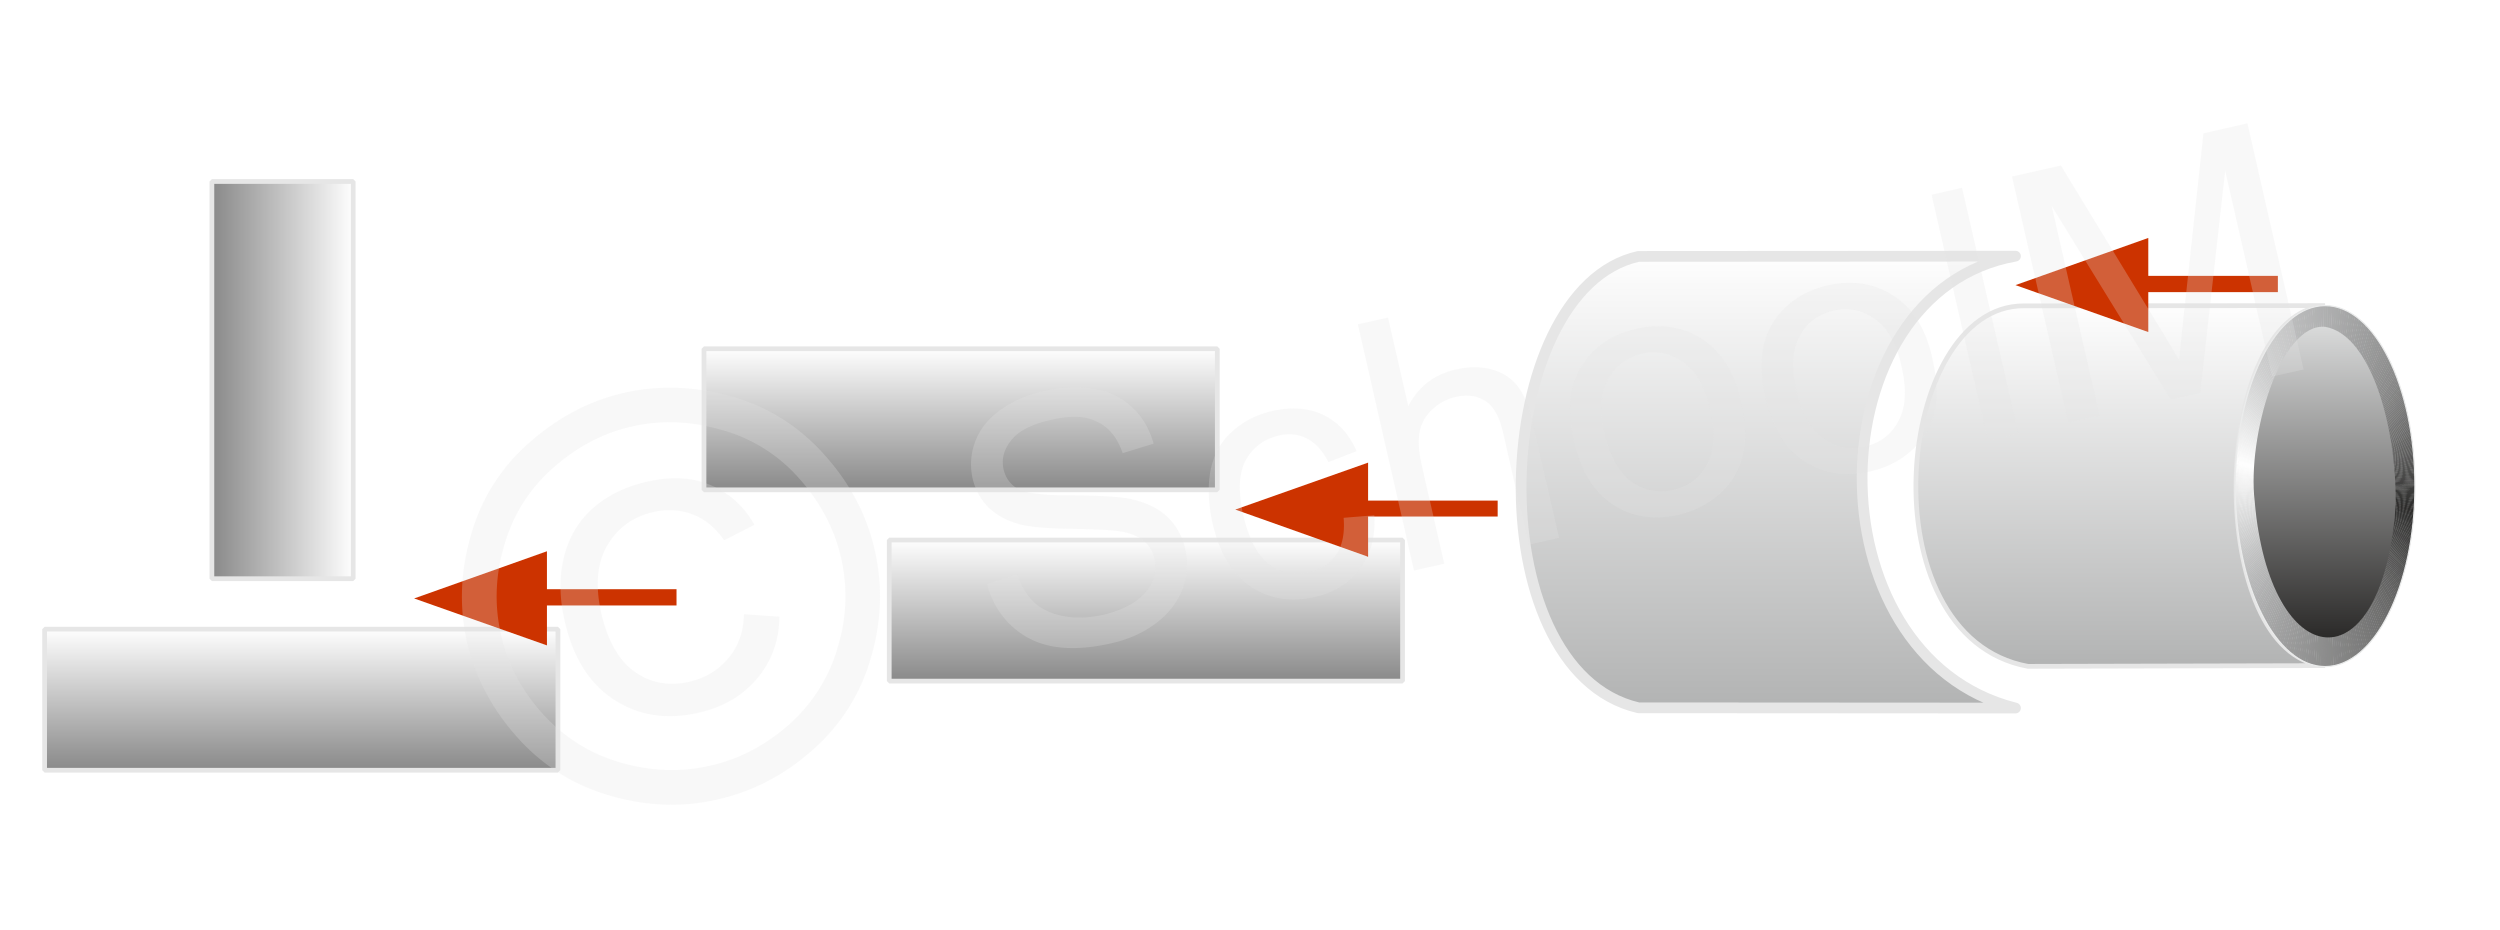 <svg xmlns="http://www.w3.org/2000/svg" width="484" height="180" style="shape-rendering:geometricPrecision;text-rendering:geometricPrecision;image-rendering:optimizeQuality;fill-rule:evenodd;clip-rule:evenodd" viewBox="0 0 100.04 37.24" xmlns:xlink="http://www.w3.org/1999/xlink"><defs><clipPath id="id0"><path d="M96.68 19.47c0 3.99-1.61 7.23-3.6 7.23-1.98 0-3.6-3.24-3.6-7.23s1.62-7.23 3.6-7.23c1.99 0 3.6 3.24 3.6 7.23z"/></clipPath><linearGradient id="id1" gradientUnits="objectBoundingBox" x1="50.004%" y1="99.997%" x2="50.004%" y2="0%"><stop offset="0" style="stop-opacity:1;stop-color:#898989"/><stop offset="1" style="stop-opacity:1;stop-color:#fefefe"/></linearGradient><linearGradient id="id2" gradientUnits="userSpaceOnUse" x1="93.06" y1="25.53" x2="93.06" y2="13.08"><stop offset="0" style="stop-opacity:1;stop-color:#2b2a29"/><stop offset="1" style="stop-opacity:1;stop-color:#d9dada"/></linearGradient><linearGradient id="id3" gradientUnits="userSpaceOnUse" xlink:href="#id1" x1="8.44" y1="15.23" x2="14.1" y2="15.23"/><linearGradient id="id4" gradientUnits="userSpaceOnUse" x1="70.78" y1="28.36" x2="70.78" y2="10.26"><stop offset="0" style="stop-opacity:1;stop-color:#b2b3b3"/><stop offset="1" style="stop-opacity:1;stop-color:#fefefe"/></linearGradient><linearGradient id="id5" gradientUnits="userSpaceOnUse" xlink:href="#id4" x1="84.89" y1="26.69" x2="84.89" y2="12.24"/></defs><g id="Ebene_x0020_1"><g id="_659665920"><rect x="1.74" y="25.2" width="20.56" height="5.65" style="fill:url(#id1);stroke:#e6e6e6;stroke-width:.19;stroke-linejoin:bevel;stroke-miterlimit:22.926"/><rect x="35.57" y="21.63" width="20.56" height="5.65" style="fill:url(#id1);stroke:#e6e6e6;stroke-width:.19;stroke-linejoin:bevel;stroke-miterlimit:22.926"/><rect x="28.15" y="13.97" width="20.56" height="5.65" style="fill:url(#id1);stroke:#e6e6e6;stroke-width:.19;stroke-linejoin:bevel;stroke-miterlimit:22.926"/><polygon points="14.1,7.27 14.1,23.18 8.44,23.18 8.44,7.27" style="fill:url(#id3);stroke:#e6e6e6;stroke-width:.19;stroke-linejoin:bevel;stroke-miterlimit:22.926"/><path d="M93.08 12.24c-4.71.41-4.8 14.06 0 14.42l-11.9.03c-6.56-1.21-5.33-14.45-.17-14.44l12.07-.01z" style="fill:url(#id5);stroke:#e6e6e6;stroke-width:.19;stroke-miterlimit:22.926"/><g><g style="clip-path:url(#id0)"><polygon points="93.08,19.47 84.62,17.23 84.58,17.39" style="fill:#fefefe"/><polygon id="1" points="93.08,19.47 84.59,17.36 84.56,17.49" style="fill:#fdfdfd"/><polygon id="2" points="93.08,19.47 84.56,17.47 84.53,17.6" style="fill:#fcfcfc"/><polygon id="3" points="93.08,19.47 84.54,17.57 84.51,17.7" style="fill:#fbfcfb"/><polygon id="4" points="93.08,19.47 84.52,17.68 84.49,17.81" style="fill:#fbfbfb"/><polygon id="5" points="93.08,19.47 84.5,17.78 84.47,17.91" style="fill:#fafafa"/><polygon id="6" points="93.08,19.47 84.48,17.89 84.45,18.02" style="fill:#f9f9f9"/><polygon id="7" points="93.08,19.47 84.46,17.99 84.43,18.13" style="fill:#f9f9f9"/><polygon id="8" points="93.08,19.47 84.44,18.1 84.42,18.23" style="fill:#f8f8f8"/><polygon id="9" points="93.08,19.47 84.42,18.21 84.4,18.34" style="fill:#f7f7f7"/><polygon id="10" points="93.08,19.47 84.41,18.31 84.39,18.45" style="fill:#f6f6f6"/><polygon id="11" points="93.08,19.47 84.39,18.42 84.38,18.55" style="fill:#f6f6f6"/><polygon id="12" points="93.08,19.47 84.38,18.53 84.37,18.66" style="fill:#f5f5f5"/><polygon id="13" points="93.08,19.47 84.37,18.63 84.36,18.77" style="fill:#f4f4f4"/><polygon id="14" points="93.08,19.47 84.36,18.74 84.35,18.88" style="fill:#f3f4f4"/><polygon id="15" points="93.08,19.47 84.35,18.85 84.34,18.98" style="fill:#f3f3f3"/><polygon id="16" points="93.08,19.47 84.35,18.96 84.34,19.09" style="fill:#f2f2f2"/><polygon id="17" points="93.08,19.47 84.34,19.07 84.34,19.2" style="fill:#f1f1f1"/><polygon id="18" points="93.08,19.47 84.34,19.17 84.33,19.31" style="fill:#f1f1f1"/><polygon id="19" points="93.08,19.47 84.33,19.28 84.33,19.42" style="fill:#f0f0f0"/><polygon id="20" points="93.08,19.47 84.33,19.39 84.33,19.52" style="fill:#efefef"/><polygon id="21" points="93.08,19.47 84.33,19.5 84.33,19.63" style="fill:#eeefef"/><polygon id="22" points="93.08,19.47 84.33,19.6 84.34,19.74" style="fill:#eee"/><polygon id="23" points="93.08,19.47 84.33,19.71 84.34,19.85" style="fill:#ededed"/><polygon id="24" points="93.08,19.47 84.34,19.82 84.34,19.95" style="fill:#eceded"/><polygon id="25" points="93.08,19.47 84.34,19.93 84.35,20.06" style="fill:#ebecec"/><polygon id="26" points="93.08,19.47 84.35,20.04 84.36,20.17" style="fill:#ebebeb"/><polygon id="27" points="93.08,19.47 84.36,20.14 84.37,20.28" style="fill:#eaeaea"/><polygon id="28" points="93.08,19.47 84.37,20.25 84.38,20.38" style="fill:#e9eaea"/><polygon id="29" points="93.08,19.47 84.38,20.36 84.39,20.49" style="fill:#e9e9e9"/><polygon id="30" points="93.08,19.47 84.39,20.46 84.4,20.6" style="fill:#e8e8e8"/><polygon id="31" points="93.08,19.47 84.4,20.57 84.42,20.71" style="fill:#e7e8e8"/><polygon id="32" points="93.08,19.47 84.41,20.68 84.43,20.81" style="fill:#e6e7e7"/><polygon id="33" points="93.08,19.47 84.43,20.79 84.45,20.92" style="fill:#e6e6e6"/><polygon id="34" points="93.08,19.47 84.45,20.89 84.47,21.02" style="fill:#e5e5e5"/><polygon id="35" points="93.08,19.47 84.47,21 84.49,21.13" style="fill:#e4e5e5"/><polygon id="36" points="93.08,19.47 84.49,21.1 84.51,21.24" style="fill:#e4e4e4"/><polygon id="37" points="93.08,19.47 84.51,21.21 84.53,21.34" style="fill:#e3e3e3"/><polygon id="38" points="93.08,19.47 84.53,21.32 84.56,21.45" style="fill:#e2e3e3"/><polygon id="39" points="93.08,19.47 84.55,21.42 84.58,21.55" style="fill:#e1e2e2"/><polygon id="40" points="93.08,19.47 84.58,21.53 84.61,21.66" style="fill:#e1e1e1"/><polygon id="41" points="93.08,19.47 84.6,21.63 84.64,21.76" style="fill:#e0e0e0"/><polygon id="42" points="93.08,19.47 84.63,21.73 84.66,21.86" style="fill:#dfe0e0"/><polygon id="43" points="93.08,19.47 84.66,21.84 84.7,21.97" style="fill:#dedfdf"/><polygon id="44" points="93.08,19.47 84.69,21.94 84.73,22.07" style="fill:#dedede"/><polygon id="45" points="93.08,19.47 84.72,22.05 84.76,22.17" style="fill:#ddddde"/><polygon id="46" points="93.08,19.47 84.75,22.15 84.79,22.28" style="fill:#dcdddd"/><polygon id="47" points="93.08,19.47 84.78,22.25 84.83,22.38" style="fill:#dcdcdc"/><polygon id="48" points="93.08,19.47 84.82,22.35 84.86,22.48" style="fill:#dbdbdb"/><polygon id="49" points="93.08,19.47 84.86,22.45 84.9,22.58" style="fill:#dadbdb"/><polygon id="50" points="93.08,19.47 84.89,22.56 84.94,22.68" style="fill:#d9dada"/><polygon id="51" points="93.08,19.47 84.93,22.66 84.98,22.78" style="fill:#d9d9d9"/><polygon id="52" points="93.08,19.47 84.97,22.76 85.02,22.88" style="fill:#d8d8d9"/><polygon id="53" points="93.08,19.47 85.01,22.86 85.07,22.98" style="fill:#d7d8d8"/><polygon id="54" points="93.08,19.47 85.05,22.96 85.11,23.08" style="fill:#d6d7d7"/><polygon id="55" points="93.08,19.47 85.1,23.05 85.15,23.18" style="fill:#d6d6d6"/><polygon id="56" points="93.08,19.47 85.14,23.15 85.2,23.27" style="fill:#d5d5d6"/><polygon id="57" points="93.08,19.47 85.19,23.25 85.25,23.37" style="fill:#d4d5d5"/><polygon id="58" points="93.08,19.47 85.24,23.35 85.3,23.47" style="fill:#d3d4d4"/><polygon id="59" points="93.08,19.47 85.28,23.44 85.35,23.56" style="fill:#d2d3d3"/><polygon id="60" points="93.08,19.47 85.33,23.54 85.4,23.66" style="fill:#d2d2d3"/><polygon id="61" points="93.08,19.47 85.39,23.63 85.45,23.75" style="fill:#d1d2d2"/><polygon id="62" points="93.08,19.47 85.44,23.73 85.5,23.85" style="fill:#d0d1d1"/><polygon id="63" points="93.08,19.47 85.49,23.82 85.56,23.94" style="fill:#cfd0d0"/><polygon id="64" points="93.08,19.47 85.54,23.92 85.61,24.03" style="fill:#cfcfcf"/><polygon id="65" points="93.08,19.47 85.6,24.01 85.67,24.12" style="fill:#cececf"/><polygon id="66" points="93.08,19.47 85.66,24.1 85.73,24.21" style="fill:#cdcece"/><polygon id="67" points="93.08,19.47 85.71,24.19 85.79,24.3" style="fill:#cccdcd"/><polygon id="68" points="93.08,19.47 85.77,24.28 85.85,24.39" style="fill:#ccc"/><polygon id="69" points="93.08,19.47 85.83,24.37 85.91,24.48" style="fill:#cbcbcc"/><polygon id="70" points="93.08,19.47 85.89,24.46 85.97,24.57" style="fill:#cacbcb"/><polygon id="71" points="93.08,19.47 85.96,24.55 86.03,24.66" style="fill:#c9caca"/><polygon id="72" points="93.08,19.47 86.02,24.64 86.1,24.74" style="fill:#c8c9c9"/><polygon id="73" points="93.08,19.47 86.08,24.72 86.16,24.83" style="fill:#c8c8c9"/><polygon id="74" points="93.08,19.47 86.15,24.81 86.23,24.91" style="fill:#c7c8c8"/><polygon id="75" points="93.08,19.47 86.21,24.89 86.3,25" style="fill:#c6c7c7"/><polygon id="76" points="93.08,19.47 86.28,24.98 86.37,25.08" style="fill:#c5c6c6"/><polygon id="77" points="93.08,19.47 86.35,25.06 86.44,25.16" style="fill:#c5c5c6"/><polygon id="78" points="93.08,19.47 86.42,25.14 86.51,25.25" style="fill:#c4c5c5"/><polygon id="79" points="93.08,19.47 86.49,25.22 86.58,25.33" style="fill:#c3c4c4"/><polygon id="80" points="93.08,19.47 86.56,25.31 86.65,25.41" style="fill:#c2c3c3"/><polygon id="81" points="93.08,19.47 86.63,25.39 86.73,25.48" style="fill:#c2c2c3"/><polygon id="82" points="93.08,19.47 86.71,25.46 86.8,25.56" style="fill:#c1c1c2"/><polygon id="83" points="93.08,19.47 86.78,25.54 86.88,25.64" style="fill:#c0c1c1"/><polygon id="84" points="93.08,19.47 86.86,25.62 86.95,25.72" style="fill:#bfc0c0"/><polygon id="85" points="93.08,19.47 86.93,25.7 87.03,25.79" style="fill:#bfbfc0"/><polygon id="86" points="93.08,19.47 87.01,25.77 87.11,25.86" style="fill:#bebebf"/><polygon id="87" points="93.08,19.47 87.09,25.85 87.19,25.94" style="fill:#bdbebe"/><polygon id="88" points="93.08,19.47 87.17,25.92 87.27,26.01" style="fill:#bcbdbd"/><polygon id="89" points="93.08,19.47 87.25,25.99 87.35,26.08" style="fill:#bbbcbd"/><polygon id="90" points="93.08,19.47 87.33,26.06 87.43,26.15" style="fill:#bbbbbc"/><polygon id="91" points="93.08,19.47 87.41,26.13 87.51,26.22" style="fill:#babbbb"/><polygon id="92" points="93.08,19.47 87.49,26.2 87.6,26.29" style="fill:#b9baba"/><polygon id="93" points="93.08,19.47 87.58,26.27 87.68,26.36" style="fill:#b8b9ba"/><polygon id="94" points="93.08,19.47 87.66,26.34 87.77,26.42" style="fill:#b8b8b9"/><polygon id="95" points="93.08,19.47 87.74,26.4 87.85,26.49" style="fill:#b7b8b8"/><polygon id="96" points="93.08,19.47 87.83,26.47 87.94,26.55" style="fill:#b6b7b7"/><polygon id="97" points="93.08,19.47 87.92,26.53 88.03,26.61" style="fill:#b5b6b7"/><polygon id="98" points="93.08,19.47 88,26.6 88.11,26.67" style="fill:#b5b5b6"/><polygon id="99" points="93.08,19.47 88.09,26.66 88.2,26.74" style="fill:#b4b4b5"/><polygon id="100" points="93.08,19.47 88.18,26.72 88.29,26.79" style="fill:#b3b4b4"/><polygon id="101" points="93.08,19.47 88.27,26.78 88.38,26.85" style="fill:#b2b3b3"/><polygon id="102" points="93.08,19.47 88.36,26.84 88.48,26.91" style="fill:#b1b2b3"/><polygon id="103" points="93.08,19.47 88.45,26.9 88.57,26.97" style="fill:#b1b1b2"/><polygon id="104" points="93.08,19.47 88.54,26.95 88.66,27.02" style="fill:#b0b0b1"/><polygon id="105" points="93.08,19.47 88.64,27.01 88.75,27.08" style="fill:#afb0b0"/><polygon id="106" points="93.08,19.47 88.73,27.06 88.85,27.13" style="fill:#aeafaf"/><polygon id="107" points="93.08,19.47 88.82,27.12 88.94,27.18" style="fill:#adaeae"/><polygon id="108" points="93.08,19.47 88.92,27.17 89.04,27.23" style="fill:#adadae"/><polygon id="109" points="93.08,19.47 89.01,27.22 89.13,27.28" style="fill:#acacad"/><polygon id="110" points="93.08,19.47 89.11,27.27 89.23,27.33" style="fill:#abacac"/><polygon id="111" points="93.08,19.47 89.21,27.32 89.33,27.37" style="fill:#aaabab"/><polygon id="112" points="93.08,19.47 89.3,27.36 89.43,27.42" style="fill:#a9aaaa"/><polygon id="113" points="93.08,19.47 89.4,27.41 89.52,27.47" style="fill:#a9a9a9"/><polygon id="114" points="93.08,19.47 89.5,27.45 89.62,27.51" style="fill:#a8a8a9"/><polygon id="115" points="93.08,19.47 89.6,27.5 89.72,27.55" style="fill:#a7a7a8"/><polygon id="116" points="93.08,19.47 89.7,27.54 89.82,27.59" style="fill:#a6a7a7"/><polygon id="117" points="93.08,19.47 89.8,27.58 89.92,27.63" style="fill:#a5a6a6"/><polygon id="118" points="93.08,19.47 89.9,27.62 90.02,27.67" style="fill:#a4a5a5"/><polygon id="119" points="93.08,19.47 90,27.66 90.12,27.71" style="fill:#a4a4a4"/><polygon id="120" points="93.08,19.47 90.1,27.7 90.23,27.74" style="fill:#a3a3a4"/><polygon id="121" points="93.08,19.47 90.2,27.73 90.33,27.78" style="fill:#a2a3a3"/><polygon id="122" points="93.08,19.47 90.3,27.77 90.43,27.81" style="fill:#a1a2a2"/><polygon id="123" points="93.08,19.47 90.4,27.8 90.53,27.84" style="fill:#a0a1a1"/><polygon id="124" points="93.08,19.47 90.51,27.83 90.64,27.87" style="fill:#a0a0a0"/><polygon id="125" points="93.08,19.47 90.61,27.87 90.74,27.9" style="fill:#9f9f9f"/><polygon id="126" points="93.08,19.47 90.71,27.89 90.84,27.93" style="fill:#9e9e9f"/><polygon id="127" points="93.08,19.47 90.82,27.92 90.95,27.96" style="fill:#9d9e9e"/><polygon id="128" points="93.08,19.47 90.92,27.95 91.05,27.98" style="fill:#9c9d9d"/><polygon id="129" points="93.08,19.47 91.03,27.98 91.16,28.01" style="fill:#9c9c9c"/><polygon id="130" points="93.08,19.47 91.13,28 91.26,28.03" style="fill:#9b9b9b"/><polygon id="131" points="93.08,19.47 91.24,28.02 91.37,28.05" style="fill:#9a9a9a"/><polygon id="132" points="93.08,19.47 91.34,28.05 91.47,28.07" style="fill:#999a99"/><polygon id="133" points="93.08,19.47 91.45,28.07 91.58,28.09" style="fill:#989999"/><polygon id="134" points="93.08,19.47 91.55,28.09 91.69,28.11" style="fill:#979898"/><polygon id="135" points="93.08,19.47 91.66,28.11 91.79,28.13" style="fill:#979797"/><polygon id="136" points="93.08,19.47 91.77,28.12 91.9,28.14" style="fill:#969696"/><polygon id="137" points="93.08,19.47 91.87,28.14 92.01,28.16" style="fill:#959595"/><polygon id="138" points="93.08,19.47 91.98,28.15 92.11,28.17" style="fill:#949594"/><polygon id="139" points="93.08,19.47 92.09,28.16 92.22,28.18" style="fill:#939494"/><polygon id="140" points="93.08,19.47 92.2,28.18 92.33,28.19" style="fill:#939393"/><polygon id="141" points="93.08,19.47 92.3,28.19 92.44,28.2" style="fill:#929292"/><polygon id="142" points="93.08,19.47 92.41,28.2 92.54,28.21" style="fill:#919191"/><polygon id="143" points="93.08,19.47 92.52,28.2 92.65,28.21" style="fill:#909090"/><polygon id="144" points="93.08,19.47 92.63,28.21 92.76,28.22" style="fill:#8f908f"/><polygon id="145" points="93.08,19.47 92.73,28.21 92.87,28.22" style="fill:#8e8f8e"/><polygon id="146" points="93.08,19.47 92.84,28.22 92.98,28.22" style="fill:#8e8e8e"/><polygon id="147" points="93.08,19.47 92.95,28.22 93.08,28.22" style="fill:#8d8d8d"/><polygon id="148" points="93.08,19.47 93.06,28.22 93.19,28.22" style="fill:#8c8c8c"/><polygon id="149" points="93.08,19.47 93.16,28.22 93.3,28.22" style="fill:#8b8b8b"/><polygon id="150" points="93.08,19.47 93.27,28.22 93.41,28.22" style="fill:#8a8b8a"/><polygon id="151" points="93.08,19.47 93.38,28.22 93.51,28.21" style="fill:#8a8a89"/><polygon id="152" points="93.08,19.47 93.49,28.21 93.62,28.21" style="fill:#898989"/><polygon id="153" points="93.08,19.47 93.59,28.21 93.73,28.2" style="fill:#888"/><polygon id="154" points="93.08,19.47 93.7,28.2 93.84,28.19" style="fill:#878787"/><polygon id="155" points="93.08,19.47 93.81,28.19 93.94,28.18" style="fill:#868686"/><polygon id="156" points="93.08,19.47 93.92,28.18 94.05,28.17" style="fill:#858585"/><polygon id="157" points="93.08,19.47 94.02,28.17 94.16,28.16" style="fill:#848584"/><polygon id="158" points="93.08,19.47 94.13,28.16 94.27,28.14" style="fill:#838483"/><polygon id="159" points="93.08,19.47 94.24,28.14 94.37,28.13" style="fill:#838382"/><polygon id="160" points="93.08,19.47 94.35,28.13 94.48,28.11" style="fill:#828281"/><polygon id="161" points="93.08,19.47 94.45,28.11 94.59,28.09" style="fill:#818180"/><polygon id="162" points="93.08,19.47 94.56,28.1 94.69,28.07" style="fill:gray"/><polygon id="163" points="93.08,19.47 94.66,28.08 94.8,28.05" style="fill:#7f7f7f"/><polygon id="164" points="93.08,19.47 94.77,28.06 94.9,28.03" style="fill:#7e7e7e"/><polygon id="165" points="93.08,19.47 94.88,28.04 95.01,28.01" style="fill:#7d7d7d"/><polygon id="166" points="93.08,19.47 94.98,28.01 95.11,27.98" style="fill:#7c7c7c"/><polygon id="167" points="93.08,19.47 95.09,27.99 95.22,27.96" style="fill:#7c7c7b"/><polygon id="168" points="93.08,19.47 95.19,27.96 95.32,27.93" style="fill:#7b7b7a"/><polygon id="169" points="93.08,19.47 95.3,27.94 95.43,27.9" style="fill:#7a7a79"/><polygon id="170" points="93.08,19.47 95.4,27.91 95.53,27.87" style="fill:#797978"/><polygon id="171" points="93.08,19.47 95.5,27.88 95.63,27.84" style="fill:#787877"/><polygon id="172" points="93.08,19.47 95.61,27.85 95.74,27.81" style="fill:#777"/><polygon id="173" points="93.08,19.47 95.71,27.82 95.84,27.78" style="fill:#767676"/><polygon id="174" points="93.08,19.47 95.81,27.78 95.94,27.74" style="fill:#757575"/><polygon id="175" points="93.08,19.47 95.92,27.75 96.04,27.71" style="fill:#747474"/><polygon id="176" points="93.08,19.47 96.02,27.72 96.14,27.67" style="fill:#737373"/><polygon id="177" points="93.08,19.47 96.12,27.68 96.24,27.63" style="fill:#737372"/><polygon id="178" points="93.08,19.47 96.22,27.64 96.35,27.59" style="fill:#727271"/><polygon id="179" points="93.08,19.47 96.32,27.6 96.44,27.55" style="fill:#717170"/><polygon id="180" points="93.08,19.47 96.42,27.56 96.54,27.51" style="fill:#70706f"/><polygon id="181" points="93.08,19.47 96.52,27.52 96.64,27.47" style="fill:#6f6f6e"/><polygon id="182" points="93.08,19.47 96.62,27.48 96.74,27.42" style="fill:#6e6e6d"/><polygon id="183" points="93.08,19.47 96.72,27.43 96.84,27.38" style="fill:#6d6d6d"/><polygon id="184" points="93.08,19.47 96.81,27.39 96.94,27.33" style="fill:#6c6c6c"/><polygon id="185" points="93.08,19.47 96.91,27.34 97.03,27.28" style="fill:#6b6b6b"/><polygon id="186" points="93.08,19.47 97.01,27.29 97.13,27.23" style="fill:#6b6b6a"/><polygon id="187" points="93.08,19.47 97.1,27.24 97.22,27.18" style="fill:#6a6a69"/><polygon id="188" points="93.08,19.47 97.2,27.19 97.32,27.13" style="fill:#696968"/><polygon id="189" points="93.08,19.47 97.29,27.14 97.41,27.08" style="fill:#686867"/><polygon id="190" points="93.08,19.47 97.39,27.09 97.51,27.02" style="fill:#676766"/><polygon id="191" points="93.08,19.47 97.48,27.04 97.6,26.97" style="fill:#666665"/><polygon id="192" points="93.08,19.47 97.58,26.98 97.69,26.91" style="fill:#656564"/><polygon id="193" points="93.08,19.47 97.67,26.92 97.78,26.85" style="fill:#646464"/><polygon id="194" points="93.08,19.47 97.76,26.87 97.87,26.8" style="fill:#636363"/><polygon id="195" points="93.08,19.47 97.85,26.81 97.96,26.74" style="fill:#636262"/><polygon id="196" points="93.08,19.47 97.94,26.75 98.05,26.67" style="fill:#626261"/><polygon id="197" points="93.08,19.47 98.03,26.69 98.14,26.61" style="fill:#616160"/><polygon id="198" points="93.08,19.47 98.12,26.63 98.23,26.55" style="fill:#60605f"/><polygon id="199" points="93.08,19.47 98.21,26.57 98.31,26.49" style="fill:#5f5f5e"/><polygon id="200" points="93.08,19.47 98.29,26.5 98.4,26.42" style="fill:#5e5e5d"/><polygon id="201" points="93.08,19.47 98.38,26.44 98.49,26.36" style="fill:#5d5d5c"/><polygon id="202" points="93.08,19.47 98.46,26.37 98.57,26.29" style="fill:#5c5c5b"/><polygon id="203" points="93.08,19.47 98.55,26.3 98.65,26.22" style="fill:#5b5b5b"/><polygon id="204" points="93.08,19.47 98.63,26.24 98.74,26.15" style="fill:#5a5a5a"/><polygon id="205" points="93.08,19.47 98.72,26.17 98.82,26.08" style="fill:#5a5959"/><polygon id="206" points="93.08,19.47 98.8,26.1 98.9,26.01" style="fill:#595858"/><polygon id="207" points="93.08,19.47 98.88,26.03 98.98,25.94" style="fill:#585757"/><polygon id="208" points="93.08,19.47 98.96,25.96 99.06,25.86" style="fill:#575656"/><polygon id="209" points="93.08,19.47 99.04,25.88 99.14,25.79" style="fill:#565655"/><polygon id="210" points="93.08,19.47 99.12,25.81 99.21,25.72" style="fill:#555554"/><polygon id="211" points="93.08,19.47 99.2,25.73 99.29,25.64" style="fill:#545453"/><polygon id="212" points="93.08,19.47 99.27,25.66 99.37,25.56" style="fill:#535352"/><polygon id="213" points="93.08,19.47 99.35,25.58 99.44,25.48" style="fill:#525251"/><polygon id="214" points="93.08,19.47 99.42,25.5 99.51,25.41" style="fill:#515150"/><polygon id="215" points="93.08,19.47 99.5,25.43 99.59,25.33" style="fill:#50504f"/><polygon id="216" points="93.08,19.47 99.57,25.35 99.66,25.25" style="fill:#4f4f4e"/><polygon id="217" points="93.08,19.47 99.64,25.27 99.73,25.16" style="fill:#4e4e4d"/><polygon id="218" points="93.08,19.47 99.71,25.18 99.8,25.08" style="fill:#4d4d4c"/><polygon id="219" points="93.08,19.47 99.78,25.1 99.87,25" style="fill:#4c4c4b"/><polygon id="220" points="93.08,19.47 99.85,25.02 99.94,24.91" style="fill:#4b4b4a"/><polygon id="221" points="93.08,19.47 99.92,24.94 100,24.83" style="fill:#4a4a49"/><polygon id="222" points="93.08,19.47 99.99,24.85 100.07,24.74" style="fill:#494948"/><polygon id="223" points="93.08,19.47 100.05,24.77 100.13,24.66" style="fill:#484847"/><polygon id="224" points="93.08,19.47 100.12,24.68 100.2,24.57" style="fill:#474746"/><polygon id="225" points="93.08,19.47 100.18,24.59 100.26,24.48" style="fill:#474646"/><polygon id="226" points="93.08,19.47 100.24,24.5 100.32,24.39" style="fill:#464545"/><polygon id="227" points="93.08,19.47 100.3,24.42 100.38,24.3" style="fill:#454444"/><polygon id="228" points="93.08,19.47 100.36,24.33 100.44,24.21" style="fill:#444343"/><polygon id="229" points="93.08,19.47 100.42,24.24 100.5,24.12" style="fill:#434242"/><polygon id="230" points="93.08,19.47 100.48,24.15 100.55,24.03" style="fill:#424241"/><polygon id="231" points="93.08,19.47 100.54,24.05 100.61,23.94" style="fill:#414140"/><polygon id="232" points="93.08,19.47 100.59,23.96 100.66,23.85" style="fill:#40403f"/><polygon id="233" points="93.08,19.47 100.65,23.87 100.72,23.75" style="fill:#3f3f3e"/><polygon id="234" points="93.08,19.47 100.7,23.78 100.77,23.66" style="fill:#3e3e3d"/><polygon id="235" points="93.08,19.47 100.76,23.68 100.82,23.56" style="fill:#3d3d3c"/><polygon id="236" points="93.08,19.47 100.81,23.59 100.87,23.47" style="fill:#3c3c3b"/><polygon id="237" points="93.08,19.47 100.86,23.49 100.92,23.37" style="fill:#3b3b3a"/><polygon id="238" points="93.08,19.47 100.91,23.39 100.97,23.27" style="fill:#3a3a39"/><polygon id="239" points="93.08,19.47 100.95,23.3 101.01,23.18" style="fill:#393938"/><polygon id="240" points="93.08,19.47 101,23.2 101.06,23.08" style="fill:#383837"/><polygon id="241" points="93.08,19.47 101.05,23.1 101.1,22.98" style="fill:#373736"/><polygon id="242" points="93.08,19.47 101.09,23 101.14,22.88" style="fill:#363635"/><polygon id="243" points="93.08,19.47 101.13,22.91 101.18,22.78" style="fill:#353534"/><polygon id="244" points="93.08,19.47 101.17,22.81 101.22,22.68" style="fill:#343433"/><polygon id="245" points="93.08,19.47 101.21,22.71 101.26,22.58" style="fill:#333332"/><polygon id="246" points="93.08,19.47 101.25,22.61 101.3,22.48" style="fill:#323231"/><polygon id="247" points="93.08,19.47 101.29,22.51 101.34,22.38" style="fill:#313130"/><polygon id="248" points="93.08,19.47 101.33,22.4 101.37,22.28" style="fill:#30302f"/><polygon id="249" points="93.08,19.47 101.36,22.3 101.41,22.17" style="fill:#2f2f2e"/><polygon id="250" points="93.08,19.47 101.4,22.2 101.44,22.07" style="fill:#2e2e2d"/><polygon id="251" points="93.08,19.47 101.43,22.1 101.47,21.97" style="fill:#2e2d2c"/><polygon id="252" points="93.08,19.47 101.46,21.99 101.5,21.86" style="fill:#2d2c2b"/><polygon id="253" points="93.08,19.47 101.49,21.89 101.53,21.76" style="fill:#2c2b2a"/><polygon id="254" points="93.08,19.47 101.52,21.79 101.56,21.66" style="fill:#2b2a29"/><polygon id="255" points="93.08,19.47 101.55,21.68 101.58,21.55" style="fill:#2c2b2a"/><polygon id="256" points="93.08,19.47 101.58,21.58 101.61,21.45" style="fill:#2d2c2b"/><polygon id="257" points="93.08,19.47 101.6,21.47 101.63,21.34" style="fill:#2e2d2c"/><polygon id="258" points="93.08,19.47 101.63,21.37 101.66,21.24" style="fill:#2e2e2d"/><polygon id="259" points="93.08,19.47 101.65,21.26 101.68,21.13" style="fill:#2f2f2e"/><polygon id="260" points="93.08,19.47 101.67,21.16 101.7,21.02" style="fill:#30302f"/><polygon id="261" points="93.08,19.47 101.69,21.05 101.71,20.92" style="fill:#313130"/><polygon id="262" points="93.08,19.47 101.71,20.94 101.73,20.81" style="fill:#323231"/><polygon id="263" points="93.08,19.47 101.73,20.84 101.75,20.71" style="fill:#333332"/><polygon id="264" points="93.08,19.47 101.74,20.73 101.76,20.6" style="fill:#343433"/><polygon id="265" points="93.08,19.47 101.76,20.63 101.78,20.49" style="fill:#353534"/><polygon id="266" points="93.08,19.47 101.77,20.52 101.79,20.38" style="fill:#363635"/><polygon id="267" points="93.08,19.47 101.78,20.41 101.8,20.28" style="fill:#373736"/><polygon id="268" points="93.08,19.47 101.8,20.3 101.81,20.17" style="fill:#383837"/><polygon id="269" points="93.08,19.47 101.81,20.2 101.82,20.06" style="fill:#393938"/><polygon id="270" points="93.08,19.47 101.81,20.09 101.82,19.95" style="fill:#3a3a39"/><polygon id="271" points="93.08,19.47 101.82,19.98 101.83,19.85" style="fill:#3b3b3a"/><polygon id="272" points="93.08,19.47 101.83,19.87 101.83,19.74" style="fill:#3c3c3b"/><polygon id="273" points="93.08,19.47 101.83,19.77 101.83,19.63" style="fill:#3d3d3c"/><polygon id="274" points="93.08,19.47 101.83,19.66 101.84,19.52" style="fill:#3e3e3d"/><polygon id="275" points="93.08,19.47 101.84,19.55 101.84,19.42" style="fill:#3f3f3e"/><polygon id="276" points="93.08,19.47 101.84,19.44 101.83,19.31" style="fill:#40403f"/><polygon id="277" points="93.08,19.47 101.83,19.33 101.83,19.2" style="fill:#414140"/><polygon id="278" points="93.08,19.47 101.83,19.23 101.83,19.09" style="fill:#424241"/><polygon id="279" points="93.08,19.47 101.83,19.12 101.82,18.98" style="fill:#434242"/><polygon id="280" points="93.08,19.47 101.82,19.01 101.82,18.88" style="fill:#444343"/><polygon id="281" points="93.08,19.47 101.82,18.9 101.81,18.77" style="fill:#454444"/><polygon id="282" points="93.08,19.47 101.81,18.8 101.8,18.66" style="fill:#464545"/><polygon id="283" points="93.08,19.47 101.8,18.69 101.79,18.55" style="fill:#474646"/><polygon id="284" points="93.08,19.47 101.79,18.58 101.78,18.45" style="fill:#474746"/><polygon id="285" points="93.08,19.47 101.78,18.47 101.76,18.34" style="fill:#484847"/><polygon id="286" points="93.08,19.47 101.77,18.37 101.75,18.23" style="fill:#494948"/><polygon id="287" points="93.08,19.47 101.75,18.26 101.73,18.13" style="fill:#4a4a49"/><polygon id="288" points="93.08,19.47 101.74,18.15 101.71,18.02" style="fill:#4b4b4a"/><polygon id="289" points="93.08,19.47 101.72,18.05 101.7,17.91" style="fill:#4c4c4b"/><polygon id="290" points="93.08,19.47 101.7,17.94 101.68,17.81" style="fill:#4d4d4c"/><polygon id="291" points="93.08,19.47 101.68,17.83 101.66,17.7" style="fill:#4e4e4d"/><polygon id="292" points="93.08,19.47 101.66,17.73 101.63,17.6" style="fill:#4f4f4e"/><polygon id="293" points="93.08,19.47 101.64,17.62 101.61,17.49" style="fill:#50504f"/><polygon id="294" points="93.08,19.47 101.62,17.52 101.58,17.39" style="fill:#515150"/><polygon id="295" points="93.08,19.47 101.59,17.41 101.56,17.28" style="fill:#525251"/><polygon id="296" points="93.08,19.47 101.56,17.31 101.53,17.18" style="fill:#535352"/><polygon id="297" points="93.08,19.47 101.54,17.2 101.5,17.07" style="fill:#545453"/><polygon id="298" points="93.08,19.47 101.51,17.1 101.47,16.97" style="fill:#555554"/><polygon id="299" points="93.08,19.47 101.48,17 101.44,16.87" style="fill:#565655"/><polygon id="300" points="93.08,19.47 101.45,16.89 101.41,16.76" style="fill:#575656"/><polygon id="301" points="93.08,19.47 101.42,16.79 101.37,16.66" style="fill:#585757"/><polygon id="302" points="93.08,19.47 101.38,16.69 101.34,16.56" style="fill:#595858"/><polygon id="303" points="93.08,19.47 101.35,16.59 101.3,16.46" style="fill:#5a5959"/><polygon id="304" points="93.08,19.47 101.31,16.48 101.26,16.36" style="fill:#5a5a5a"/><polygon id="305" points="93.08,19.47 101.27,16.38 101.22,16.26" style="fill:#5b5b5b"/><polygon id="306" points="93.08,19.47 101.23,16.28 101.18,16.16" style="fill:#5c5c5b"/><polygon id="307" points="93.08,19.47 101.19,16.18 101.14,16.06" style="fill:#5d5d5c"/><polygon id="308" points="93.08,19.47 101.15,16.08 101.1,15.96" style="fill:#5e5e5d"/><polygon id="309" points="93.08,19.47 101.11,15.98 101.06,15.86" style="fill:#5f5f5e"/><polygon id="310" points="93.08,19.47 101.07,15.88 101.01,15.76" style="fill:#60605f"/><polygon id="311" points="93.08,19.47 101.02,15.79 100.97,15.66" style="fill:#616160"/><polygon id="312" points="93.08,19.47 100.98,15.69 100.92,15.57" style="fill:#626261"/><polygon id="313" points="93.08,19.47 100.93,15.59 100.87,15.47" style="fill:#636262"/><polygon id="314" points="93.08,19.47 100.88,15.5 100.82,15.38" style="fill:#636363"/><polygon id="315" points="93.08,19.47 100.83,15.4 100.77,15.28" style="fill:#646464"/><polygon id="316" points="93.08,19.47 100.78,15.31 100.72,15.19" style="fill:#656564"/><polygon id="317" points="93.08,19.47 100.73,15.21 100.66,15.09" style="fill:#666665"/><polygon id="318" points="93.08,19.47 100.68,15.12 100.61,15" style="fill:#676766"/><polygon id="319" points="93.08,19.47 100.62,15.02 100.55,14.91" style="fill:#686867"/><polygon id="320" points="93.08,19.47 100.57,14.93 100.5,14.82" style="fill:#696968"/><polygon id="321" points="93.08,19.47 100.51,14.84 100.44,14.73" style="fill:#6a6a69"/><polygon id="322" points="93.08,19.47 100.45,14.75 100.38,14.63" style="fill:#6b6b6a"/><polygon id="323" points="93.08,19.47 100.39,14.66 100.32,14.55" style="fill:#6b6b6b"/><polygon id="324" points="93.08,19.47 100.33,14.57 100.26,14.46" style="fill:#6c6c6c"/><polygon id="325" points="93.08,19.47 100.27,14.48 100.2,14.37" style="fill:#6d6d6d"/><polygon id="326" points="93.08,19.47 100.21,14.39 100.13,14.28" style="fill:#6e6e6d"/><polygon id="327" points="93.08,19.47 100.15,14.3 100.07,14.2" style="fill:#6f6f6e"/><polygon id="328" points="93.08,19.47 100.08,14.22 100,14.11" style="fill:#70706f"/><polygon id="329" points="93.08,19.47 100.02,14.13 99.94,14.02" style="fill:#717170"/><polygon id="330" points="93.08,19.47 99.95,14.05 99.87,13.94" style="fill:#727271"/><polygon id="331" points="93.08,19.47 99.88,13.96 99.8,13.86" style="fill:#737372"/><polygon id="332" points="93.08,19.47 99.82,13.88 99.73,13.77" style="fill:#737373"/><polygon id="333" points="93.08,19.47 99.75,13.8 99.66,13.69" style="fill:#747474"/><polygon id="334" points="93.08,19.47 99.68,13.71 99.59,13.61" style="fill:#757575"/><polygon id="335" points="93.08,19.47 99.61,13.63 99.51,13.53" style="fill:#767676"/><polygon id="336" points="93.08,19.47 99.53,13.55 99.44,13.45" style="fill:#777"/><polygon id="337" points="93.08,19.47 99.46,13.47 99.37,13.38" style="fill:#787877"/><polygon id="338" points="93.08,19.47 99.39,13.4 99.29,13.3" style="fill:#797978"/><polygon id="339" points="93.08,19.47 99.31,13.32 99.21,13.22" style="fill:#7a7a79"/><polygon id="340" points="93.08,19.47 99.23,13.24 99.14,13.15" style="fill:#7b7b7a"/><polygon id="341" points="93.08,19.47 99.16,13.17 99.06,13.07" style="fill:#7c7c7b"/><polygon id="342" points="93.08,19.47 99.08,13.09 98.98,13" style="fill:#7c7c7c"/><polygon id="343" points="93.08,19.47 99,13.02 98.9,12.93" style="fill:#7d7d7d"/><polygon id="344" points="93.08,19.47 98.92,12.95 98.82,12.86" style="fill:#7e7e7e"/><polygon id="345" points="93.08,19.47 98.84,12.88 98.74,12.79" style="fill:#7f7f7f"/><polygon id="346" points="93.08,19.47 98.76,12.81 98.65,12.72" style="fill:gray"/><polygon id="347" points="93.08,19.47 98.67,12.74 98.57,12.65" style="fill:#818180"/><polygon id="348" points="93.08,19.47 98.59,12.67 98.49,12.58" style="fill:#828281"/><polygon id="349" points="93.08,19.47 98.51,12.6 98.4,12.52" style="fill:#838382"/><polygon id="350" points="93.08,19.47 98.42,12.53 98.31,12.45" style="fill:#838483"/><polygon id="351" points="93.08,19.47 98.34,12.47 98.23,12.39" style="fill:#848584"/><polygon id="352" points="93.08,19.47 98.25,12.4 98.14,12.33" style="fill:#858585"/><polygon id="353" points="93.08,19.47 98.16,12.34 98.05,12.26" style="fill:#868686"/><polygon id="354" points="93.08,19.47 98.07,12.28 97.96,12.2" style="fill:#878787"/><polygon id="355" points="93.08,19.47 97.98,12.22 97.87,12.14" style="fill:#888"/><polygon id="356" points="93.08,19.47 97.9,12.16 97.78,12.09" style="fill:#898989"/><polygon id="357" points="93.08,19.47 97.8,12.1 97.69,12.03" style="fill:#8a8a89"/><polygon id="358" points="93.08,19.47 97.71,12.04 97.6,11.97" style="fill:#8a8b8a"/><polygon id="359" points="93.08,19.47 97.62,11.99 97.51,11.92" style="fill:#8b8b8b"/><polygon id="360" points="93.08,19.47 97.53,11.93 97.41,11.86" style="fill:#8c8c8c"/><polygon id="361" points="93.08,19.47 97.44,11.88 97.32,11.81" style="fill:#8d8d8d"/><polygon id="362" points="93.08,19.47 97.34,11.82 97.22,11.76" style="fill:#8e8e8e"/><polygon id="363" points="93.08,19.47 97.25,11.77 97.13,11.71" style="fill:#8e8f8e"/><polygon id="364" points="93.08,19.47 97.15,11.72 97.03,11.66" style="fill:#8f908f"/><polygon id="365" points="93.08,19.47 97.06,11.67 96.94,11.61" style="fill:#909090"/><polygon id="366" points="93.08,19.47 96.96,11.62 96.84,11.56" style="fill:#919191"/><polygon id="367" points="93.08,19.47 96.86,11.58 96.74,11.52" style="fill:#929292"/><polygon id="368" points="93.08,19.47 96.77,11.53 96.64,11.47" style="fill:#939393"/><polygon id="369" points="93.08,19.47 96.67,11.49 96.54,11.43" style="fill:#939494"/><polygon id="370" points="93.08,19.47 96.57,11.44 96.44,11.39" style="fill:#949594"/><polygon id="371" points="93.08,19.47 96.47,11.4 96.35,11.35" style="fill:#959595"/><polygon id="372" points="93.08,19.47 96.37,11.36 96.25,11.31" style="fill:#969696"/><polygon id="373" points="93.08,19.47 96.27,11.32 96.14,11.27" style="fill:#979797"/><polygon id="374" points="93.08,19.47 96.17,11.28 96.04,11.23" style="fill:#979898"/><polygon id="375" points="93.08,19.47 96.07,11.24 95.94,11.2" style="fill:#989999"/><polygon id="376" points="93.08,19.47 95.97,11.21 95.84,11.16" style="fill:#999a99"/><polygon id="377" points="93.08,19.47 95.86,11.17 95.74,11.13" style="fill:#9a9a9a"/><polygon id="378" points="93.08,19.47 95.76,11.14 95.63,11.1" style="fill:#9b9b9b"/><polygon id="379" points="93.08,19.47 95.66,11.11 95.53,11.07" style="fill:#9c9c9c"/><polygon id="380" points="93.08,19.47 95.56,11.07 95.43,11.04" style="fill:#9c9d9d"/><polygon id="381" points="93.08,19.47 95.45,11.04 95.32,11.01" style="fill:#9d9e9e"/><polygon id="382" points="93.08,19.47 95.35,11.02 95.22,10.98" style="fill:#9e9e9f"/><polygon id="383" points="93.08,19.47 95.24,10.99 95.11,10.96" style="fill:#9f9f9f"/><polygon id="384" points="93.08,19.47 95.14,10.96 95.01,10.93" style="fill:#a0a0a0"/><polygon id="385" points="93.08,19.47 95.03,10.94 94.9,10.91" style="fill:#a0a1a1"/><polygon id="386" points="93.08,19.47 94.93,10.91 94.8,10.89" style="fill:#a1a2a2"/><polygon id="387" points="93.08,19.47 94.82,10.89 94.69,10.87" style="fill:#a2a3a3"/><polygon id="388" points="93.08,19.47 94.72,10.87 94.59,10.85" style="fill:#a3a3a4"/><polygon id="389" points="93.08,19.47 94.61,10.85 94.48,10.83" style="fill:#a4a4a4"/><polygon id="390" points="93.08,19.47 94.51,10.83 94.37,10.81" style="fill:#a4a5a5"/><polygon id="391" points="93.08,19.47 94.4,10.82 94.27,10.8" style="fill:#a5a6a6"/><polygon id="392" points="93.08,19.47 94.29,10.8 94.16,10.78" style="fill:#a6a7a7"/><polygon id="393" points="93.08,19.47 94.19,10.79 94.05,10.77" style="fill:#a7a7a8"/><polygon id="394" points="93.08,19.47 94.08,10.77 93.94,10.76" style="fill:#a8a8a9"/><polygon id="395" points="93.08,19.47 93.97,10.76 93.84,10.75" style="fill:#a9a9a9"/><polygon id="396" points="93.08,19.47 93.86,10.75 93.73,10.74" style="fill:#a9aaaa"/><polygon id="397" points="93.08,19.47 93.76,10.74 93.62,10.73" style="fill:#aaabab"/><polygon id="398" points="93.08,19.47 93.65,10.74 93.51,10.73" style="fill:#abacac"/><polygon id="399" points="93.08,19.47 93.54,10.73 93.41,10.72" style="fill:#acacad"/><polygon id="400" points="93.08,19.47 93.43,10.72 93.3,10.72" style="fill:#adadae"/><polygon id="401" points="93.08,19.47 93.33,10.72 93.19,10.72" style="fill:#adaeae"/><polygon id="402" points="93.08,19.47 93.22,10.72 93.08,10.72" style="fill:#aeafaf"/><polygon id="403" points="93.08,19.47 93.11,10.72 92.98,10.72" style="fill:#afb0b0"/><polygon id="404" points="93.08,19.47 93,10.72 92.87,10.72" style="fill:#b0b0b1"/><polygon id="405" points="93.08,19.47 92.89,10.72 92.76,10.72" style="fill:#b1b1b2"/><polygon id="406" points="93.08,19.47 92.79,10.72 92.65,10.73" style="fill:#b1b2b3"/><polygon id="407" points="93.08,19.47 92.68,10.73 92.54,10.73" style="fill:#b2b3b3"/><polygon id="408" points="93.08,19.47 92.57,10.73 92.44,10.74" style="fill:#b3b4b4"/><polygon id="409" points="93.08,19.47 92.46,10.74 92.33,10.75" style="fill:#b4b4b5"/><polygon id="410" points="93.08,19.47 92.36,10.75 92.22,10.76" style="fill:#b5b5b6"/><polygon id="411" points="93.08,19.47 92.25,10.76 92.11,10.77" style="fill:#b5b6b7"/><polygon id="412" points="93.08,19.47 92.14,10.77 92.01,10.78" style="fill:#b6b7b7"/><polygon id="413" points="93.08,19.47 92.03,10.78 91.9,10.8" style="fill:#b7b8b8"/><polygon id="414" points="93.08,19.47 91.93,10.79 91.79,10.81" style="fill:#b8b8b9"/><polygon id="415" points="93.08,19.47 91.82,10.81 91.69,10.83" style="fill:#b8b9ba"/><polygon id="416" points="93.08,19.47 91.71,10.82 91.58,10.85" style="fill:#b9baba"/><polygon id="417" points="93.08,19.47 91.61,10.84 91.47,10.87" style="fill:#babbbb"/><polygon id="418" points="93.08,19.47 91.5,10.86 91.37,10.89" style="fill:#bbbbbc"/><polygon id="419" points="93.08,19.47 91.4,10.88 91.26,10.91" style="fill:#bbbcbd"/><polygon id="420" points="93.08,19.47 91.29,10.9 91.16,10.93" style="fill:#bcbdbd"/><polygon id="421" points="93.08,19.47 91.18,10.93 91.05,10.96" style="fill:#bdbebe"/><polygon id="422" points="93.08,19.47 91.08,10.95 90.95,10.98" style="fill:#bebebf"/><polygon id="423" points="93.08,19.47 90.97,10.98 90.84,11.01" style="fill:#bfbfc0"/><polygon id="424" points="93.08,19.47 90.87,11 90.74,11.04" style="fill:#bfc0c0"/><polygon id="425" points="93.08,19.47 90.77,11.03 90.64,11.07" style="fill:#c0c1c1"/><polygon id="426" points="93.08,19.47 90.66,11.06 90.53,11.1" style="fill:#c1c1c2"/><polygon id="427" points="93.08,19.47 90.56,11.09 90.43,11.13" style="fill:#c2c2c3"/><polygon id="428" points="93.08,19.47 90.46,11.12 90.33,11.16" style="fill:#c2c3c3"/><polygon id="429" points="93.08,19.47 90.35,11.15 90.23,11.2" style="fill:#c3c4c4"/><polygon id="430" points="93.08,19.47 90.25,11.19 90.12,11.23" style="fill:#c4c5c5"/><polygon id="431" points="93.08,19.47 90.15,11.22 90.02,11.27" style="fill:#c5c5c6"/><polygon id="432" points="93.08,19.47 90.05,11.26 89.92,11.31" style="fill:#c5c6c6"/><polygon id="433" points="93.08,19.47 89.95,11.3 89.82,11.35" style="fill:#c6c7c7"/><polygon id="434" points="93.08,19.47 89.85,11.34 89.72,11.39" style="fill:#c7c8c8"/><polygon id="435" points="93.08,19.47 89.75,11.38 89.62,11.43" style="fill:#c8c8c9"/><polygon id="436" points="93.08,19.47 89.65,11.42 89.52,11.47" style="fill:#c8c9c9"/><polygon id="437" points="93.08,19.47 89.55,11.46 89.43,11.52" style="fill:#c9caca"/><polygon id="438" points="93.08,19.47 89.45,11.51 89.33,11.56" style="fill:#cacbcb"/><polygon id="439" points="93.08,19.47 89.35,11.55 89.23,11.61" style="fill:#cbcbcc"/><polygon id="440" points="93.08,19.47 89.25,11.6 89.13,11.66" style="fill:#ccc"/><polygon id="441" points="93.08,19.47 89.16,11.65 89.04,11.71" style="fill:#cccdcd"/><polygon id="442" points="93.08,19.47 89.06,11.7 88.94,11.76" style="fill:#cdcece"/><polygon id="443" points="93.08,19.47 88.97,11.75 88.85,11.81" style="fill:#cececf"/><polygon id="444" points="93.08,19.47 88.87,11.8 88.75,11.86" style="fill:#cfcfcf"/><polygon id="445" points="93.08,19.47 88.78,11.85 88.66,11.92" style="fill:#cfd0d0"/><polygon id="446" points="93.08,19.47 88.68,11.9 88.57,11.97" style="fill:#d0d1d1"/><polygon id="447" points="93.08,19.47 88.59,11.96 88.48,12.03" style="fill:#d1d2d2"/><polygon id="448" points="93.08,19.47 88.5,12.01 88.38,12.09" style="fill:#d2d2d3"/><polygon id="449" points="93.08,19.47 88.41,12.07 88.29,12.14" style="fill:#d2d3d3"/><polygon id="450" points="93.08,19.47 88.32,12.13 88.2,12.2" style="fill:#d3d4d4"/><polygon id="451" points="93.08,19.47 88.23,12.19 88.11,12.26" style="fill:#d4d5d5"/><polygon id="452" points="93.08,19.47 88.14,12.25 88.03,12.33" style="fill:#d5d5d6"/><polygon id="453" points="93.08,19.47 88.05,12.31 87.94,12.39" style="fill:#d6d6d6"/><polygon id="454" points="93.08,19.47 87.96,12.37 87.85,12.45" style="fill:#d6d7d7"/><polygon id="455" points="93.08,19.47 87.87,12.44 87.77,12.52" style="fill:#d7d8d8"/><polygon id="456" points="93.08,19.47 87.79,12.5 87.68,12.58" style="fill:#d8d8d9"/><polygon id="457" points="93.08,19.47 87.7,12.57 87.6,12.65" style="fill:#d9d9d9"/><polygon id="458" points="93.08,19.47 87.62,12.63 87.51,12.72" style="fill:#d9dada"/><polygon id="459" points="93.08,19.47 87.53,12.7 87.43,12.79" style="fill:#dadbdb"/><polygon id="460" points="93.08,19.47 87.45,12.77 87.35,12.86" style="fill:#dbdbdb"/><polygon id="461" points="93.08,19.47 87.37,12.84 87.27,12.93" style="fill:#dcdcdc"/><polygon id="462" points="93.08,19.47 87.29,12.91 87.19,13" style="fill:#dcdddd"/><polygon id="463" points="93.08,19.47 87.21,12.98 87.11,13.07" style="fill:#ddddde"/><polygon id="464" points="93.08,19.47 87.13,13.06 87.03,13.15" style="fill:#dedede"/><polygon id="465" points="93.08,19.47 87.05,13.13 86.95,13.22" style="fill:#dedfdf"/><polygon id="466" points="93.08,19.47 86.97,13.21 86.88,13.3" style="fill:#dfe0e0"/><polygon id="467" points="93.08,19.47 86.89,13.28 86.8,13.38" style="fill:#e0e0e0"/><polygon id="468" points="93.08,19.47 86.82,13.36 86.73,13.45" style="fill:#e1e1e1"/><polygon id="469" points="93.08,19.47 86.74,13.43 86.65,13.53" style="fill:#e1e2e2"/><polygon id="470" points="93.08,19.47 86.67,13.51 86.58,13.61" style="fill:#e2e3e3"/><polygon id="471" points="93.08,19.47 86.6,13.59 86.51,13.69" style="fill:#e3e3e3"/><polygon id="472" points="93.08,19.47 86.53,13.67 86.44,13.77" style="fill:#e4e4e4"/><polygon id="473" points="93.08,19.47 86.45,13.75 86.37,13.86" style="fill:#e4e5e5"/><polygon id="474" points="93.08,19.47 86.38,13.84 86.3,13.94" style="fill:#e5e5e5"/><polygon id="475" points="93.08,19.47 86.32,13.92 86.23,14.02" style="fill:#e6e6e6"/><polygon id="476" points="93.08,19.47 86.25,14 86.16,14.11" style="fill:#e6e7e7"/><polygon id="477" points="93.08,19.47 86.18,14.09 86.1,14.2" style="fill:#e7e8e8"/><polygon id="478" points="93.08,19.47 86.12,14.17 86.03,14.28" style="fill:#e8e8e8"/><polygon id="479" points="93.08,19.47 86.05,14.26 85.97,14.37" style="fill:#e9e9e9"/><polygon id="480" points="93.08,19.47 85.99,14.35 85.91,14.46" style="fill:#e9eaea"/><polygon id="481" points="93.08,19.47 85.92,14.43 85.85,14.55" style="fill:#eaeaea"/><polygon id="482" points="93.08,19.47 85.86,14.52 85.79,14.63" style="fill:#ebebeb"/><polygon id="483" points="93.08,19.47 85.8,14.61 85.73,14.73" style="fill:#ebecec"/><polygon id="484" points="93.08,19.47 85.74,14.7 85.67,14.82" style="fill:#eceded"/><polygon id="485" points="93.08,19.47 85.68,14.79 85.61,14.91" style="fill:#ededed"/><polygon id="486" points="93.08,19.47 85.63,14.88 85.56,15" style="fill:#eee"/><polygon id="487" points="93.08,19.47 85.57,14.98 85.5,15.09" style="fill:#eeefef"/><polygon id="488" points="93.08,19.47 85.52,15.07 85.45,15.19" style="fill:#efefef"/><polygon id="489" points="93.08,19.47 85.46,15.16 85.4,15.28" style="fill:#f0f0f0"/><polygon id="490" points="93.08,19.47 85.41,15.26 85.35,15.38" style="fill:#f1f1f1"/><polygon id="491" points="93.08,19.47 85.36,15.35 85.3,15.47" style="fill:#f1f1f1"/><polygon id="492" points="93.08,19.47 85.31,15.45 85.25,15.57" style="fill:#f2f2f2"/><polygon id="493" points="93.08,19.47 85.26,15.54 85.2,15.66" style="fill:#f3f3f3"/><polygon id="494" points="93.08,19.47 85.21,15.64 85.15,15.76" style="fill:#f3f4f4"/><polygon id="495" points="93.08,19.47 85.17,15.74 85.11,15.86" style="fill:#f4f4f4"/><polygon id="496" points="93.08,19.47 85.12,15.84 85.07,15.96" style="fill:#f5f5f5"/><polygon id="497" points="93.08,19.47 85.08,15.93 85.02,16.06" style="fill:#f6f6f6"/><polygon id="498" points="93.08,19.47 85.03,16.03 84.98,16.16" style="fill:#f6f6f6"/><polygon id="499" points="93.08,19.47 84.99,16.13 84.94,16.26" style="fill:#f7f7f7"/><polygon id="500" points="93.08,19.47 84.95,16.23 84.9,16.36" style="fill:#f8f8f8"/><polygon id="501" points="93.08,19.47 84.91,16.33 84.86,16.46" style="fill:#f9f9f9"/><polygon id="502" points="93.08,19.47 84.87,16.43 84.83,16.56" style="fill:#f9f9f9"/><polygon id="503" points="93.08,19.47 84.84,16.54 84.79,16.66" style="fill:#fafafa"/><polygon id="504" points="93.08,19.47 84.8,16.64 84.76,16.76" style="fill:#fbfbfb"/><polygon id="505" points="93.08,19.47 84.77,16.74 84.73,16.87" style="fill:#fbfcfb"/><polygon id="506" points="93.08,19.47 84.73,16.84 84.7,16.97" style="fill:#fcfcfc"/><polygon id="507" points="93.08,19.47 84.7,16.94 84.66,17.07" style="fill:#fdfdfd"/><polygon id="508" points="93.08,19.47 84.67,17.05 84.64,17.18" style="fill:#fefefe"/><polygon id="509" points="93.08,19.47 84.64,17.15 84.62,17.26" style="fill:#fefefe"/></g><path id="510" d="M96.68 19.47c0 3.99-1.61 7.23-3.6 7.23-1.98 0-3.6-3.24-3.6-7.23s1.62-7.23 3.6-7.23c1.99 0 3.6 3.24 3.6 7.23z" style="fill:none;stroke:#ebecec;stroke-width:.05;stroke-miterlimit:22.926"/></g><path d="M93.08 13.09c1.8.3 2.86 3.89 2.83 7.1-.51 7.43-5.06 6.85-5.65-.13-.3-2.58 1.02-7.13 2.82-6.97z" style="fill:url(#id2)"/><path d="M80.68 10.26c-8.06 1.43-8.32 16.01 0 18.1l-15.1-.01c-6.56-1.52-5.97-16.76 0-18.08l15.1-.01z" style="fill:url(#id4);stroke:#e6e6e6;stroke-width:.43;stroke-linejoin:round;stroke-miterlimit:22.926"/><g><path d="M21.58 23.6h5.47v.65h-5.47v-.65zm-5.04.37l5.32-1.89v3.77l-5.32-1.88z" style="fill:#c30;fill-rule:nonzero"/></g><g><path d="M54.47 20.05h5.47v.64h-5.47v-.64zm-5.04.36l5.32-1.88v3.77l-5.32-1.89z" style="fill:#c30;fill-rule:nonzero"/></g><g><path d="M85.72 11.05h5.47v.65h-5.47v-.65zm-5.04.37L86 9.53v3.77l-5.32-1.88z" style="fill:#c30;fill-rule:nonzero"/></g><g><g><path d="M39.49 23.39l1.2-.39c.17.49.4.86.69 1.13.29.27.67.45 1.17.55.49.09 1.02.07 1.58-.05.5-.12.92-.29 1.27-.52.34-.24.58-.51.71-.81.13-.3.15-.6.09-.91-.07-.3-.22-.55-.46-.74-.23-.19-.57-.32-1.02-.38-.29-.04-.91-.07-1.87-.09-.96-.01-1.64-.07-2.05-.18-.52-.14-.94-.37-1.26-.68-.31-.32-.52-.7-.63-1.15-.11-.5-.08-1 .11-1.5.19-.49.52-.91 1.02-1.26.49-.35 1.06-.6 1.73-.75.73-.16 1.4-.19 2.02-.08.61.1 1.12.36 1.53.75.4.38.68.87.84 1.44l-1.24.38c-.21-.61-.54-1.03-1.01-1.25-.46-.24-1.06-.27-1.82-.09-.8.17-1.34.45-1.63.82-.3.37-.4.76-.31 1.17.08.35.28.61.58.79.31.16 1.02.26 2.14.25 1.11.01 1.89.05 2.33.14.63.13 1.13.37 1.5.71.36.35.61.78.73 1.31.12.52.08 1.05-.11 1.59-.2.52-.55.98-1.05 1.36-.51.39-1.11.66-1.82.82-.89.2-1.66.24-2.33.12-.66-.12-1.22-.41-1.68-.85a3.38 3.38 0 01-.95-1.65zm14.28-2.65l1.23-.1c.05.84-.14 1.55-.57 2.13-.43.58-1.03.97-1.81 1.14-.98.22-1.84.08-2.58-.42-.74-.51-1.25-1.35-1.52-2.54-.17-.77-.2-1.47-.08-2.11.13-.63.41-1.15.87-1.56.46-.41.99-.68 1.61-.82.78-.17 1.46-.12 2.04.16.58.28 1.03.76 1.33 1.45l-1.13.44c-.22-.44-.5-.76-.85-.94-.34-.18-.71-.22-1.12-.13-.6.14-1.05.47-1.34.99-.28.52-.31 1.26-.1 2.2.23.97.57 1.62 1.04 1.97.46.35 1 .46 1.58.32.48-.11.85-.34 1.1-.7.25-.36.35-.86.3-1.48zm2.82 2.11l-2.25-9.86 1.21-.27.81 3.55c.41-.79 1.05-1.28 1.91-1.47.52-.12 1-.12 1.44 0 .44.12.78.35 1.04.68.25.33.46.84.61 1.54l1.04 4.52-1.22.28-1.03-4.52c-.14-.61-.37-1.02-.69-1.23-.33-.22-.73-.28-1.21-.17-.35.08-.67.25-.94.51-.27.26-.44.56-.5.91s-.03.8.1 1.36l.89 3.9-1.21.27zm6.4-5.2c-.3-1.32-.16-2.38.44-3.18.49-.67 1.18-1.1 2.07-1.3.98-.23 1.85-.08 2.63.41.77.51 1.28 1.33 1.54 2.45.21.92.24 1.67.08 2.26-.16.59-.46 1.09-.92 1.5-.47.41-1.01.68-1.63.83-1.01.22-1.89.09-2.65-.41-.77-.5-1.28-1.36-1.56-2.56zm1.24-.28c.21.92.57 1.55 1.07 1.92.51.36 1.06.47 1.67.33.6-.13 1.05-.47 1.35-1.02.3-.54.34-1.29.13-2.22-.21-.88-.56-1.5-1.07-1.87-.5-.36-1.06-.48-1.66-.34-.61.14-1.06.48-1.36 1.02-.3.54-.34 1.27-.13 2.18zm6.44-1.45c-.31-1.32-.17-2.39.43-3.19.49-.66 1.18-1.1 2.07-1.3.98-.22 1.86-.08 2.63.42.77.5 1.28 1.31 1.54 2.45.21.92.24 1.67.08 2.26-.15.59-.46 1.08-.92 1.5-.46.41-1.01.68-1.63.82-1 .23-1.89.09-2.65-.41-.77-.5-1.28-1.35-1.55-2.55zm1.23-.28c.22.91.57 1.55 1.07 1.91.51.37 1.06.48 1.68.34.59-.14 1.05-.47 1.34-1.02.3-.55.34-1.29.12-2.22-.19-.89-.55-1.51-1.06-1.87-.5-.36-1.05-.48-1.65-.34-.61.14-1.06.47-1.36 1.02-.3.54-.34 1.27-.14 2.18zm7.68 2.02L77.32 7.8l1.22-.28 2.26 9.86-1.22.28zm3.22-.73l-2.26-9.86 1.96-.44 3.93 6.45c.37.6.63 1.05.81 1.35.03-.38.09-.95.17-1.7l.8-7.39 1.76-.4 2.25 9.86-1.26.28-1.88-8.24-1 8.9-1.18.26-4.77-7.75 1.92 8.4-1.25.28z" style="fill:#e6e6e6;fill-rule:nonzero;fill-opacity:.251"/><path d="M24.97 15.73c1.37-.31 2.79-.26 4.26.14 1.46.41 2.71 1.19 3.73 2.33 1.03 1.14 1.71 2.42 2.03 3.84.32 1.4.28 2.83-.15 4.29a7.665 7.665 0 01-2.33 3.7c-1.13 1.01-2.4 1.67-3.81 1.99-1.42.33-2.86.27-4.31-.15-1.46-.42-2.7-1.2-3.72-2.34-1.01-1.13-1.68-2.4-2.01-3.8-.32-1.42-.27-2.87.17-4.34a7.6 7.6 0 012.37-3.7c1.14-1 2.4-1.65 3.77-1.96zm.31 1.35c-1.15.25-2.2.81-3.15 1.64-.95.83-1.61 1.86-1.97 3.09-.37 1.23-.41 2.43-.14 3.61.26 1.17.82 2.23 1.67 3.17s1.88 1.59 3.1 1.95c1.22.35 2.42.4 3.6.13 1.17-.26 2.23-.82 3.18-1.66a6.55 6.55 0 001.94-3.09c.36-1.21.4-2.4.13-3.58-.27-1.18-.84-2.24-1.69-3.19a6.37 6.37 0 00-3.13-1.94c-1.22-.35-2.4-.39-3.54-.13zm4.47 7.52l1.42.1c-.01.95-.3 1.77-.88 2.46-.58.7-1.37 1.17-2.37 1.39-1.28.29-2.4.11-3.38-.53s-1.64-1.69-1.97-3.15c-.22-.95-.22-1.81-.02-2.59.2-.79.59-1.43 1.17-1.94.59-.51 1.31-.86 2.17-1.05.96-.22 1.81-.17 2.55.15.74.32 1.31.84 1.73 1.58l-1.21.62c-.35-.49-.75-.84-1.25-1.03-.49-.19-1.01-.23-1.59-.1-.82.19-1.44.64-1.85 1.35-.41.71-.48 1.62-.23 2.72.26 1.1.7 1.88 1.34 2.33.63.45 1.36.58 2.17.4.65-.15 1.17-.46 1.58-.95.41-.49.61-1.08.62-1.76z" style="fill:#e6e6e6;fill-rule:nonzero;fill-opacity:.251"/></g><polygon points="0,0 100.04,0 100.04,37.24 0,37.24" style="fill:none;fill-rule:nonzero"/></g></g></g></svg>